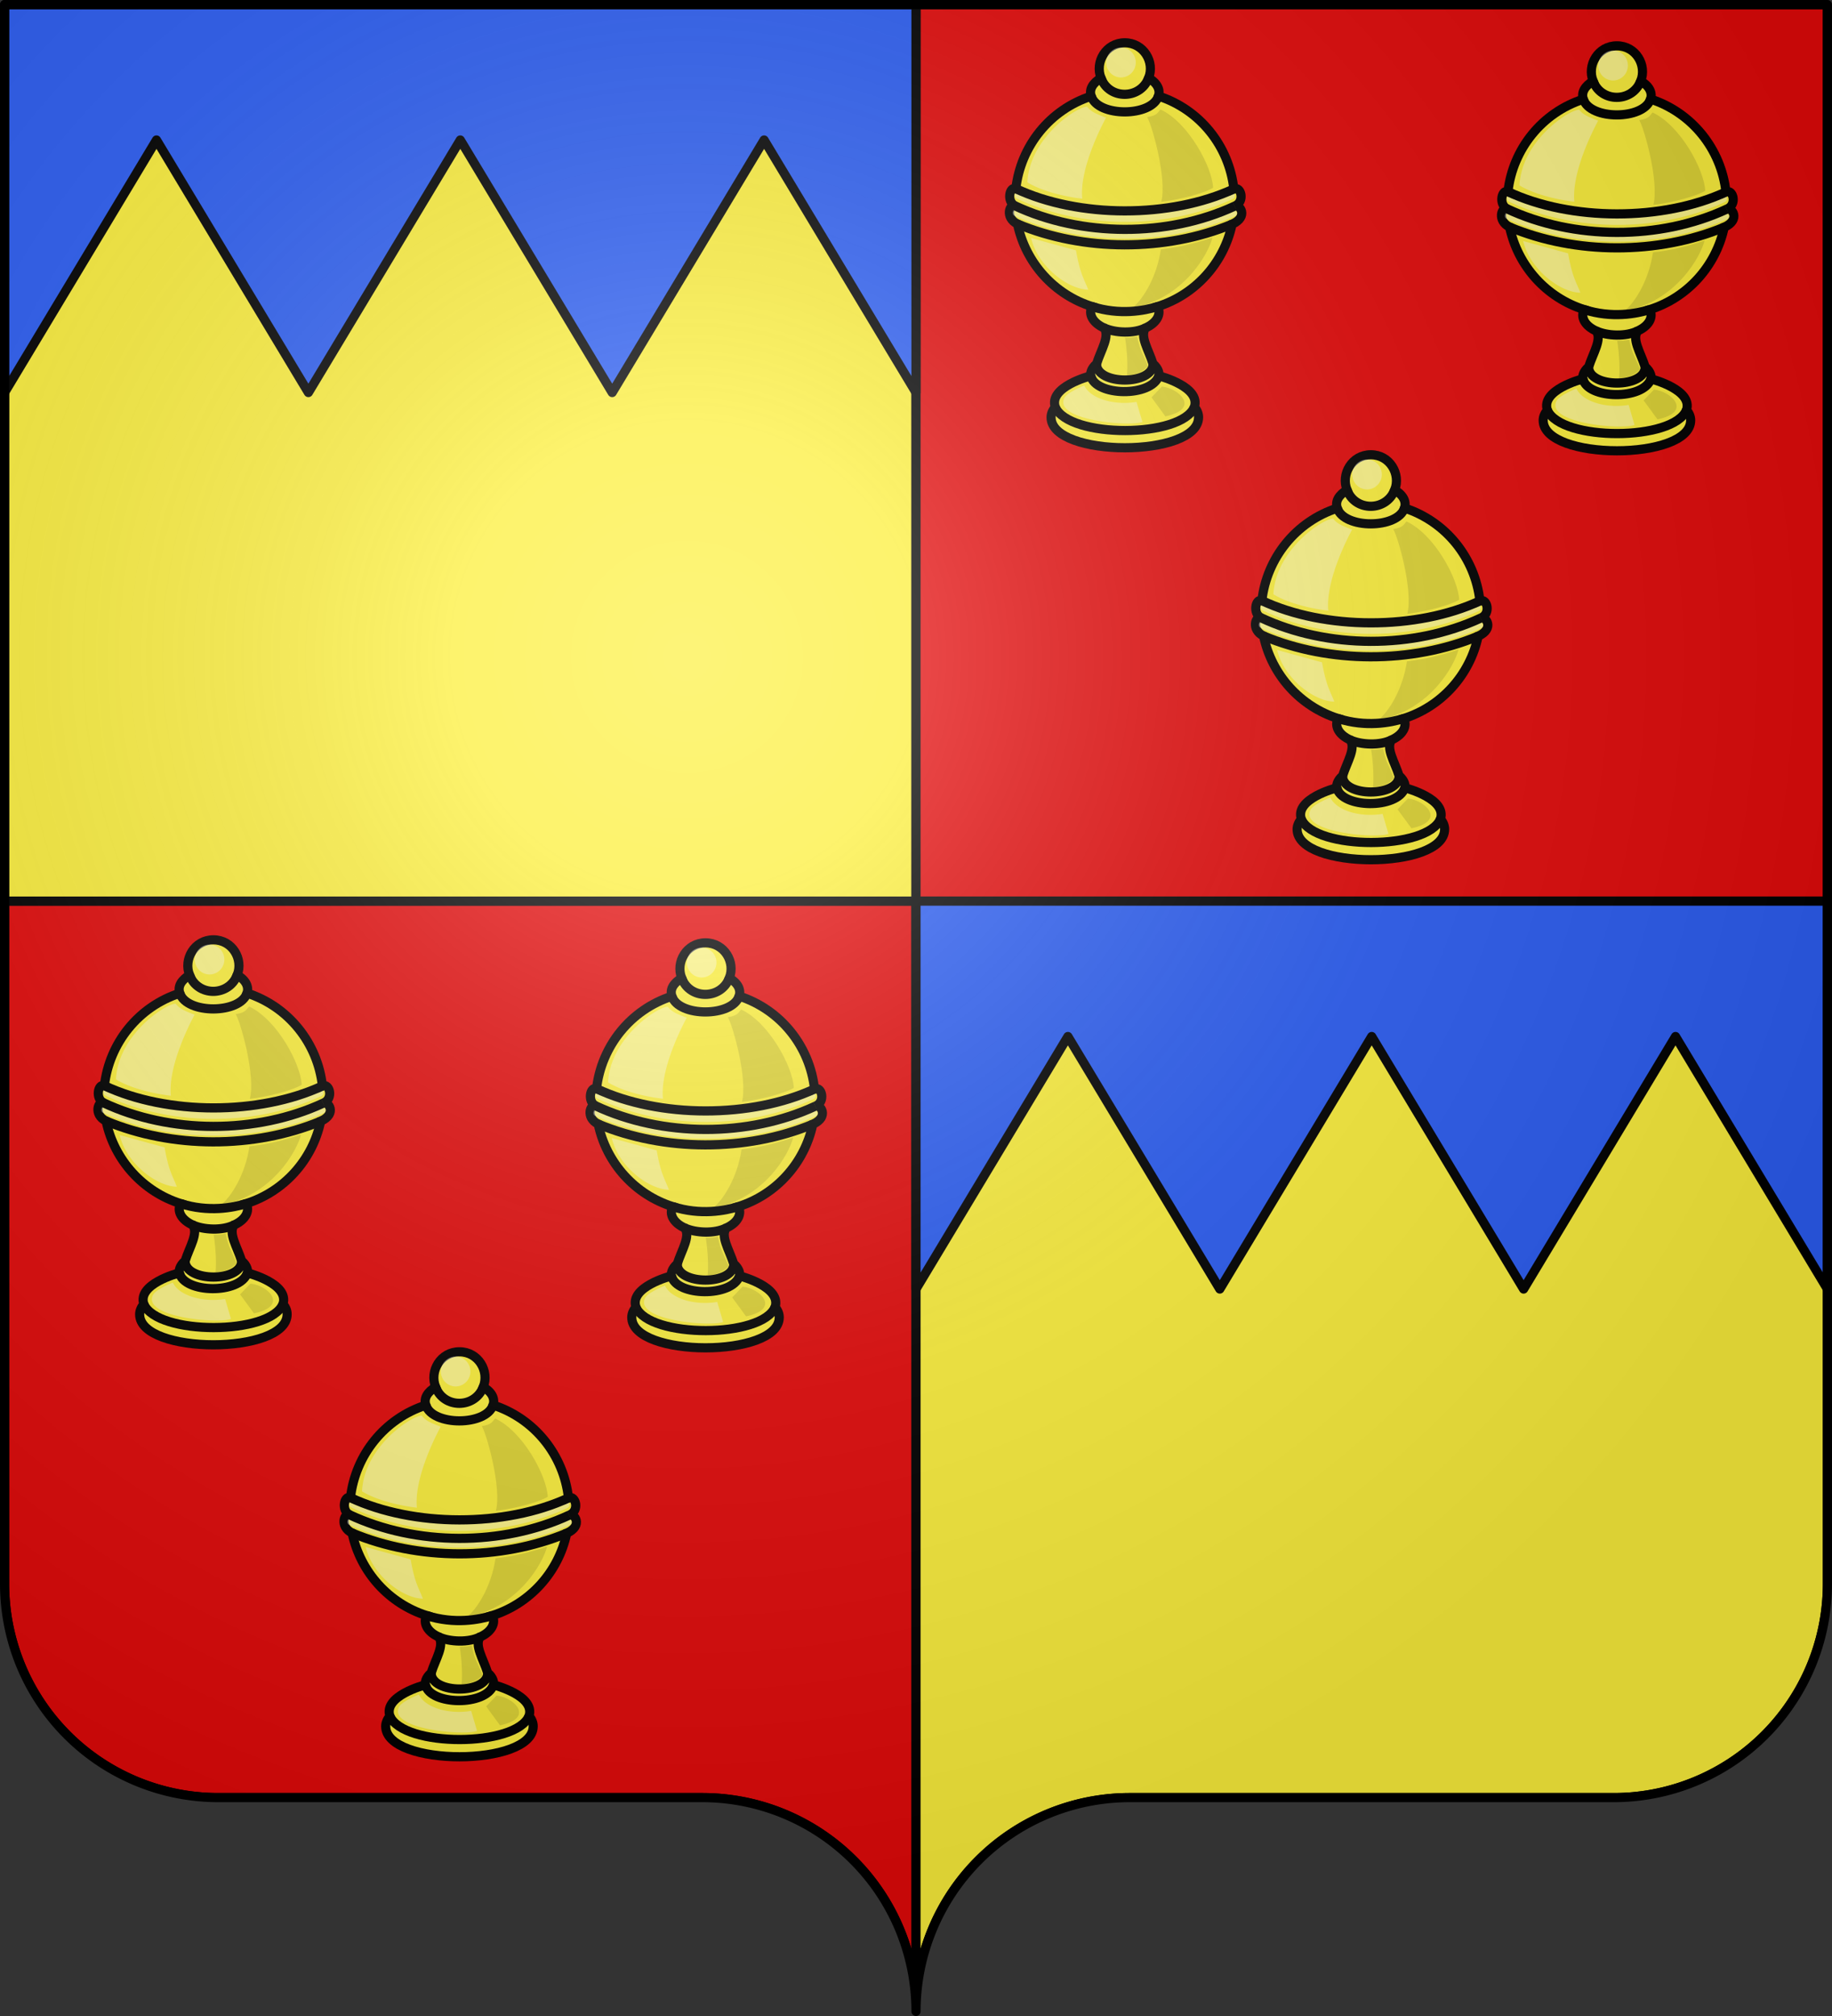 <svg xmlns="http://www.w3.org/2000/svg" xmlns:xlink="http://www.w3.org/1999/xlink" xml:space="preserve" width="600" height="660" viewBox="-300 -295 600 660"><rect x="-300" y="-295" width="600" height="660" fill="#333333" stroke="none"/><defs><radialGradient id="f" cx="-75" cy="-80" r="405" gradientUnits="userSpaceOnUse"><stop offset="0" stop-color="#fff" stop-opacity=".31"/><stop offset=".19" stop-color="#fff" stop-opacity=".25"/><stop offset=".6" stop-color="#6b6b6b" stop-opacity=".125"/><stop offset="1" stop-opacity=".125"/></radialGradient><clipPath id="a"><path id="e" d="M-298.5-293.5h597v517a70 70 0 0 1-70 70H70a70 70 0 0 0-70 70 70 70 0 0 0-70-70h-158.5a70 70 0 0 1-70-70z" style="stroke-linecap:round;stroke-linejoin:round"/></clipPath></defs><g clip-path="url(#a)" style="stroke:#000;stroke-width:3"><path d="M300 295H1.5v223.5a70 70 0 0 0 70 70H230a70 70 0 0 1 70 70z" style="fill:#e20909;stroke:#000;stroke-width:3;stroke-linecap:round;stroke-linejoin:round" transform="translate(-300 -295)"/><path d="M300 295v363.5a70 70 0 0 1 70-70h158.5a70 70 0 0 0 70-70V295ZM300 1.5H1.5V295H300Z" style="fill:#fcef3c;stroke:#000;stroke-width:3;stroke-linecap:round;stroke-linejoin:round" transform="translate(-300 -295)"/><path d="M300 1.5V295h298.5V1.5Z" style="fill:#e20909;stroke:#000;stroke-width:3;stroke-linecap:round;stroke-linejoin:round" transform="translate(-300 -295)"/></g><g id="d"><g id="b" style="stroke-width:1.547"><path d="M-61.295 1.5c9.606 0 15.359 9.74 12.092 17.836 1.488.822 6.73 4.134 4.986 9.139 21.015 6.756 35.865 25.167 38.346 46.714 3.215-1.322 4.862 6.579.348 8.709 2.665-1.43 5.523 5.875-1.198 9.157-4.171 19.805-18.834 35.735-37.906 41.705 2.069 3.89-.481 8.29-6.109 10.79-3.06 4.18 1.477 10.9 3.818 18.17 2.975 2.49 3.209 5.12 2.918 6.03.919.24 21.466 5.65 18.076 15.8 1.388 1.65 2.11 3.38 2.137 5.13-.01 20.56-75.002 20.56-75.014 0 0-1.77.717-3.52 2.112-5.19-3.21-10.12 17.014-15.45 18.099-15.73-.29-.92-.08-3.57 2.936-6.09 2.345-7.25 6.855-13.94 3.802-18.12-5.629-2.5-8.173-6.9-6.128-10.79-19.039-5.96-33.68-21.86-37.88-41.617-8.66-3.83-3.73-10.379-1.31-9.143-5.42-2.092-3.25-10.268.43-8.672 2.4-21.627 17.272-40.135 38.347-46.92-.943-2.806.155-6.402 5.004-9.082-3.258-8.092 2.493-17.825 12.094-17.826z" style="fill:#fcef3c;fill-opacity:1;stroke:#000;stroke-width:4.641;stroke-miterlimit:4;stroke-dasharray:none;stroke-opacity:1" transform="matrix(-.644 0 0 .648 109.5 -147.09)"/><path d="M59.39 3.881a7.564 7.564 0 1 0 0 15.128 7.565 7.565 0 0 0 0-15.129zM42.128 33.793c-5.062-.124-29.274 15.623-30.375 38.184 6.607 4.15 18.055 7.182 27.899 8.285-1.271-12.506 6.384-30.344 12.093-40.945-5.853-2.158-7.964-3.365-9.617-5.524m-34.97 42.78c-2.006.1-2.524 2.827-.694 3.654 15.847 7.408 34.752 11.732 55.06 11.732 20.12 0 38.856-4.242 54.616-11.525 2.32-1.073.71-4.546-1.61-3.473-15.218 7.036-33.424 11.172-53.005 11.172-20.222-.632-38.287-4.113-54.367-11.56M5.822 85.96c-1.61-.493-2.194 2.266-.648 2.934 16.492 7.325 35.728 11.506 56.26 11.506 20.42 0 39.556-4.134 55.986-11.385 1.82-.844.61-3.576-1.23-2.8-16.02 7.069-34.75 11.125-54.755 11.125-19.269.337-37.866-4.303-55.613-11.38m7.81 14.17c3.477 14.56 19.044 25.99 29.062 26.1-2.076-5.39-4.155-7.92-6.23-19.87zm27.056 74.54s-8.545 3.33-10.045 6.15c-5.982 11.22 32.737 14.8 39.59 12.2l-2.983-10.09c-11.707 1.93-23.632-1.86-26.562-8.26" style="fill:#fff;fill-opacity:.392;stroke:none;stroke-width:2.321;stroke-miterlimit:4;stroke-dasharray:none" transform="matrix(.644 0 0 .648 109.5 -147.09)"/><path d="M79.466 35.186c-1.53 1.365-1.326 3.035-6.82 3.856 2.506 3.973 10.24 31.385 7.181 42.812 10.841-1.313 22.633-4.715 26.393-7.116-.56-10.607-12.446-32.829-26.754-39.552m26.414 64.672c-8.751 3.002-17.499 5.032-26.246 5.982-2.066 14.15-9.355 25.69-14.664 29.71 26.462-4.89 38.89-27.6 40.91-35.692M67.526 149.9c-1.781.57-4.113.67-6.094.59 1.17 7.32 1.417 15.11.934 19.01 5.168-.41 7.817-1.73 10.711-4.56-2.302-6.14-3.983-7.34-5.551-15.04m7.34 30.74 7.065 9.58c18.179-3.8 6.837-14.28-1.79-15.04z" style="fill:#000;fill-opacity:.118;stroke:none;stroke-width:2.321;stroke-miterlimit:4;stroke-dasharray:none" transform="matrix(.644 0 0 .648 109.5 -147.09)"/><path d="M-44-169.75c-2.325-10.36-30.866-10.89-34.59 0m27.854 24.21c-5.595-2.59-15.293-2.97-21.116 0m66.586 61.765c-34.007-15.907-77.843-15.979-111.934-.219m.46 8.666c32.085-14.826 78.897-14.807 110.869.139m-38.346 46.714c-3.44-10.593-30.709-10.574-34.176.07m5.004 9.082c4.344-10.966 20.096-10.932 24.186-.01m42.482-73.722c-33.513-13.915-75.13-14.095-109.139-.09m71.233-41.615c-14.158-4.48-26.62-2.09-33.353 0m31.068-28.97c0-10.85-28.764-10.85-28.764 0m49.752-21.82c-6.893-15.85-64.296-15.78-70.765.1" style="fill:none;fill-opacity:1;stroke:#000;stroke-width:4.641;stroke-miterlimit:4;stroke-dasharray:none;stroke-opacity:1" transform="matrix(-.644 0 0 -.648 109.5 -147.09)"/></g><use xlink:href="#b" transform="translate(-80.586 -134.87)"/><use xlink:href="#b" transform="translate(80.586 -133.88)"/></g><path id="c" d="M-298.5-293.49H0v127l-49.75-82.68-49.75 82.68-49.75-82.68-49.75 82.68-49.75-82.68-49.75 82.68z" style="fill:#2b5df2;stroke:#000;stroke-width:3;stroke-linejoin:round"/><use xlink:href="#c" transform="translate(298.5 293.5)"/><use xlink:href="#d" transform="translate(-298.5 293.67)"/><use xlink:href="#e" fill="url(#f)"/><use xlink:href="#e" style="fill:none;stroke:#000;stroke-width:3"/></svg>